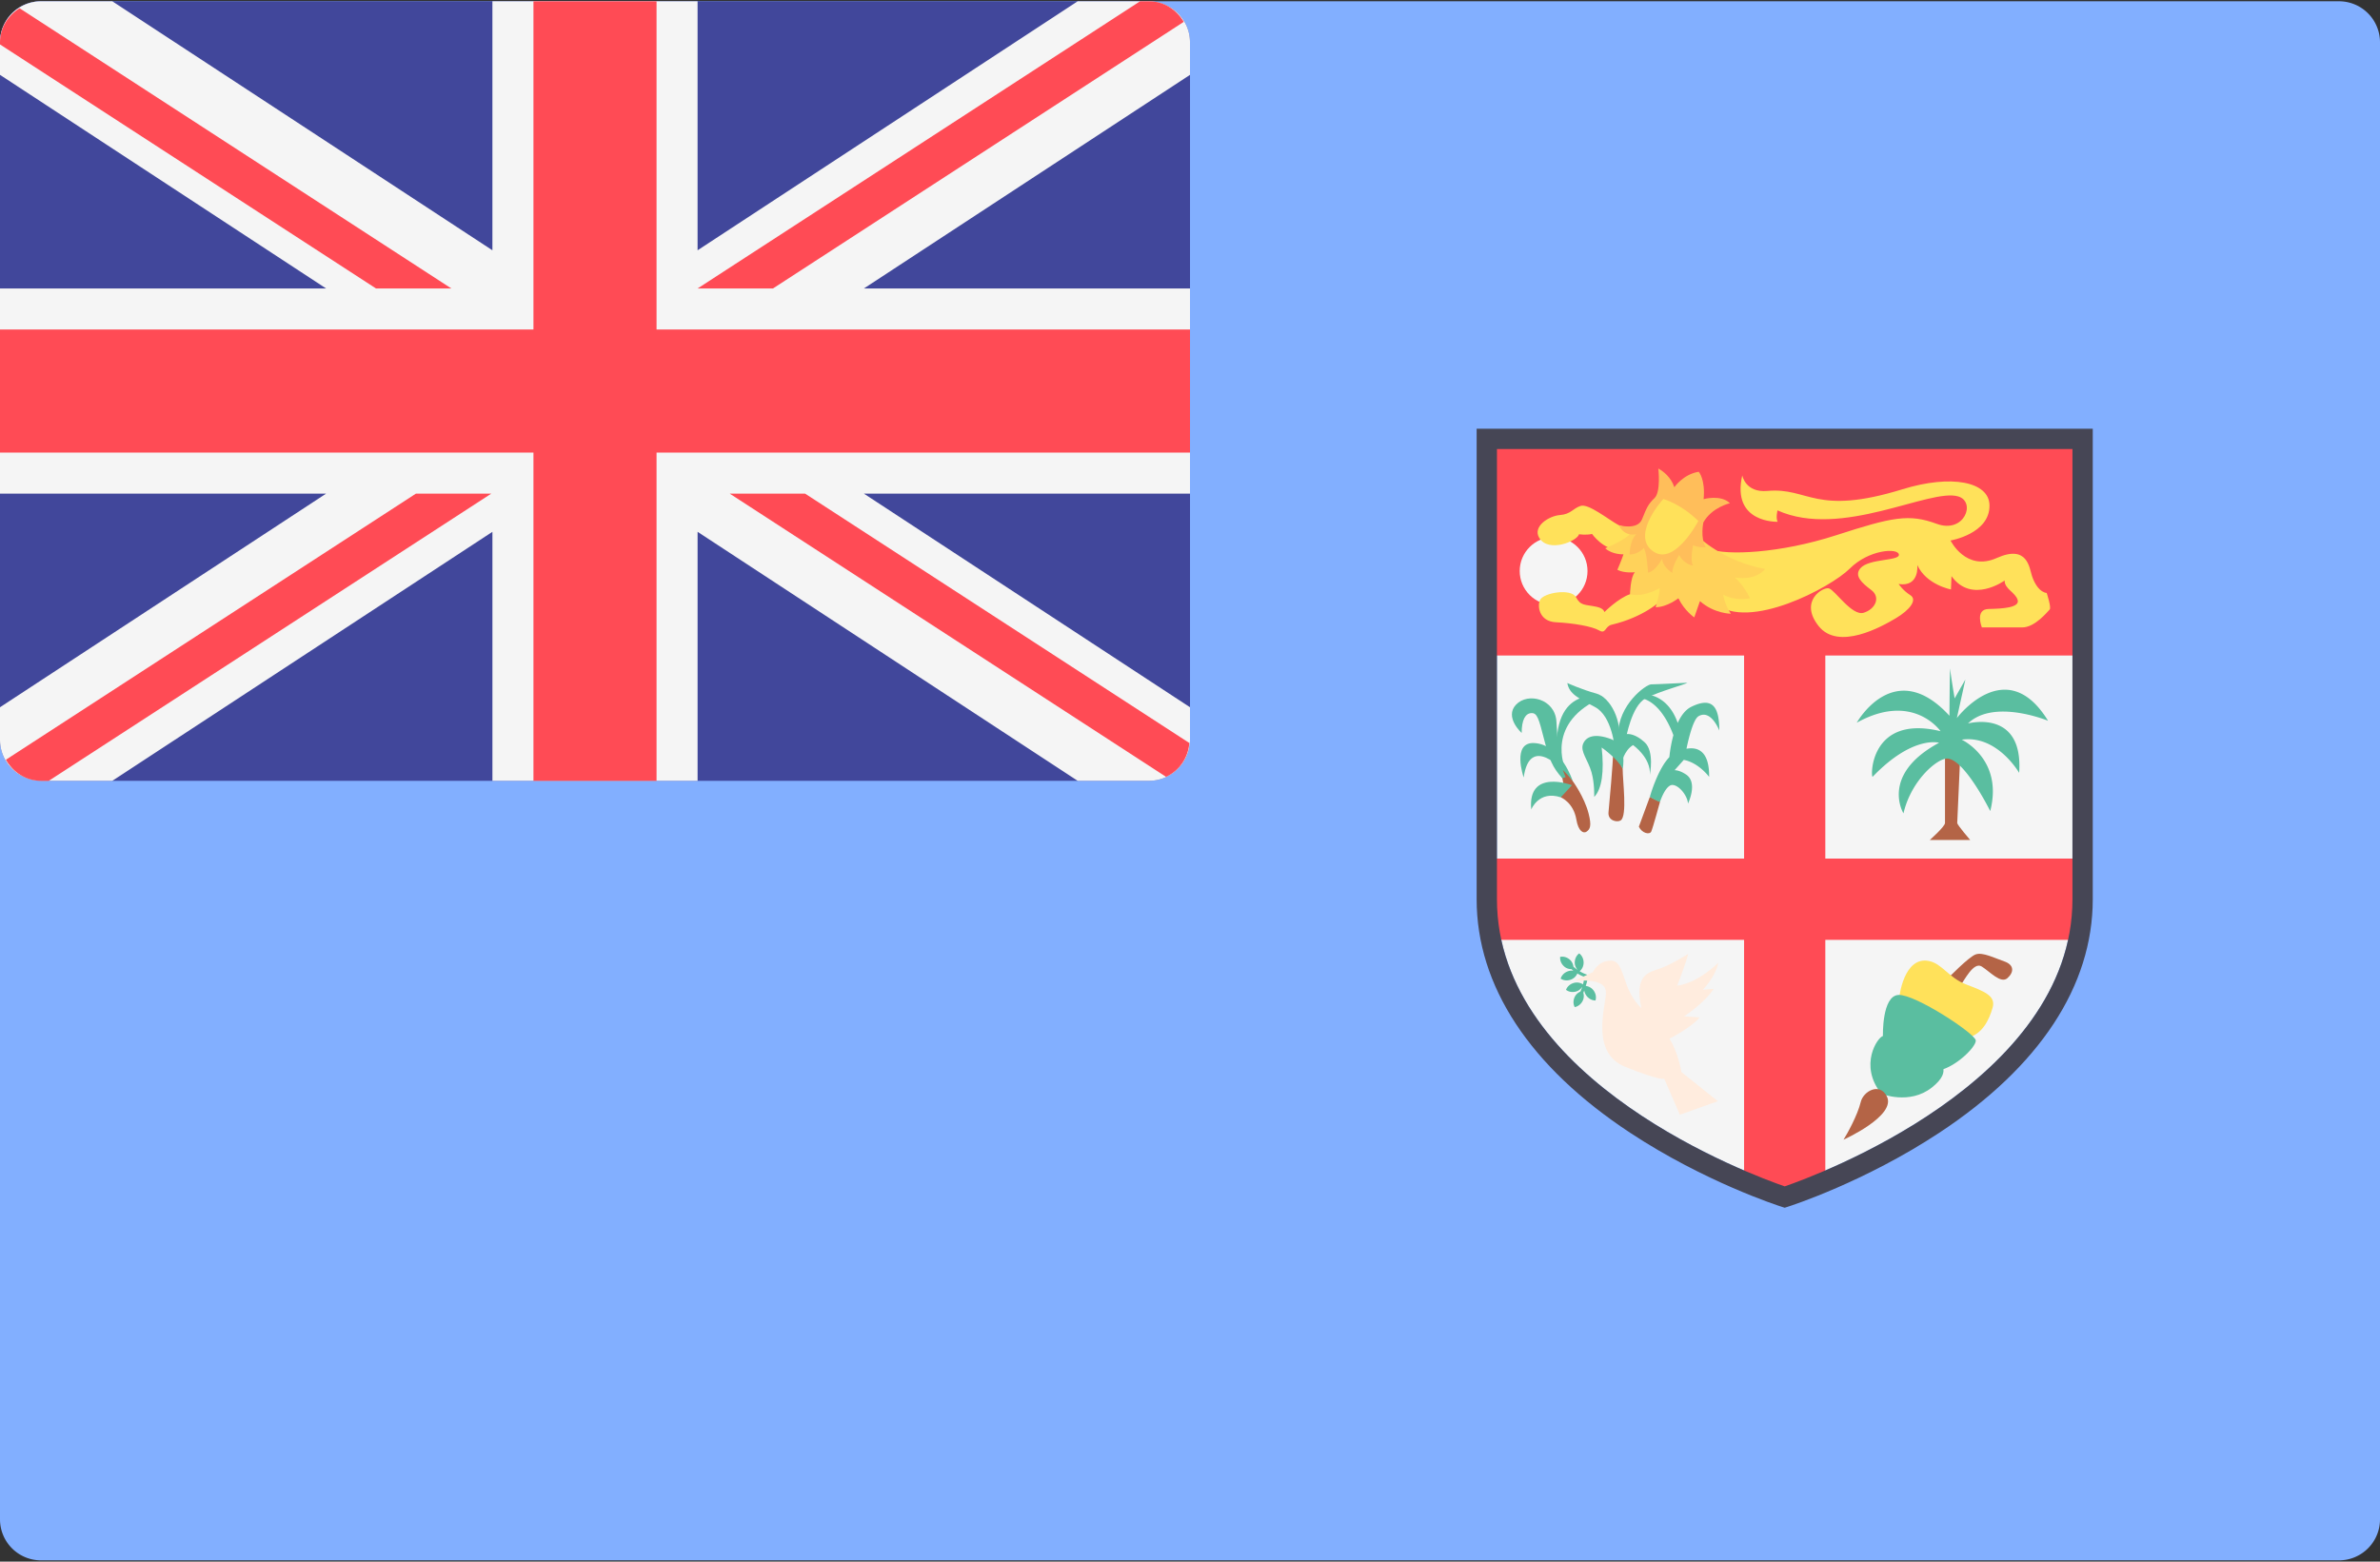 <svg width="512" height="336" viewBox="0 0 512 336" xmlns="http://www.w3.org/2000/svg">
  <rect x="0" y="0" width="512" height="336" fill="#333333" stroke="none"/>
  <g fill="none">
    <path d="M503.172 335.724H8.828A8.829 8.829 0 0 1 0 326.896V9.103A8.829 8.829 0 0 1 8.828.275h494.345a8.829 8.829 0 0 1 8.828 8.828v317.793a8.83 8.83 0 0 1-8.829 8.828z" fill="#82AFFF"/>
    <path d="M247.172 168H8.828A8.829 8.829 0 0 1 0 159.172V9.103A8.829 8.829 0 0 1 8.828.275h238.345a8.829 8.829 0 0 1 8.828 8.828v150.069a8.83 8.83 0 0 1-8.829 8.828z" fill="#41479B"/>
    <path d="M247.172.276h-15.334l-81.77 53.574V.276H105.93V53.85L24.16.276H8.828A8.828 8.828 0 0 0 0 9.103v7.002l70.155 45.963H0v44.138h70.155L0 152.17v7.002A8.829 8.829 0 0 0 8.828 168h15.334l81.77-53.574V168h44.138v-53.574L231.839 168h15.334a8.829 8.829 0 0 0 8.828-8.828v-7.002l-70.155-45.963H256V62.069h-70.155L256 16.106V9.104a8.828 8.828 0 0 0-8.828-8.828z" fill="#F5F5F5"/>
    <g fill="#FF4B55">
      <path d="M256 70.897H141.241V.276h-26.482v70.621H0v26.482h114.759V168h26.482V97.379H256z"/>
      <path d="M97.103 62.069L4.207 1.768C1.735 3.332 0 5.961 0 9.103v.458l80.889 52.508h16.214zm69.18 0l88.374-57.366c-1.536-2.599-4.246-4.427-7.485-4.427h-1.909l-95.194 61.793h16.214zm-76.809 44.138L1.269 163.463C2.79 166.125 5.542 168 8.828 168h1.665l95.196-61.793H89.474zm166.386 53.658l-82.666-53.658H156.98l93.874 60.935c2.812-1.305 4.741-4.04 5.006-7.277z"/>
    </g>
    <path d="M322.034 96.617v96.858c0 39.281 55.178 59.469 61.902 61.782 6.717-2.313 61.902-22.534 61.902-61.782V96.617H322.034z" fill="#F5F5F5"/>
    <path fill="#FF4B55" d="M448.022 141.041V94.432H319.849v46.609h55.348v43.695h-55.348v17.479h55.348v52.433l8.739 2.913 8.738-2.913v-52.433h55.348v-17.479h-55.348v-43.695z"/>
    <circle fill="#F5F5F5" cx="334.223" cy="122.858" r="7.293"/>
    <path d="M348.231 112.999c-2.334-1.283-6.535-4.726-8.226-4.142-1.692.584-2.07 1.78-4.437 1.962-2.306.178-5.948 2.428-4.43 4.922 1.973 3.246 8.149.722 8.557-.796 0 0 1.517.243 2.792-.061 0 0 2.537 3.54 5.687 3.307 3.15-.234 4.609-4.142 3.91-4.142-.699 0-3.853-1.05-3.853-1.05zm9.685 15.46c-.525.962-4.522 4.38-11.202 5.951-1.487.35-1.225 2.1-2.713 1.225-1.487-.875-5.601-1.576-9.277-1.75-3.676-.175-4.041-3.581-3.413-4.813.797-1.565 6.665-2.519 7.715-.594 1.05 1.926 1.837 1.524 4.45 2.081 1.619.346 1.663 1.138 1.663 1.138s2.976-2.976 5.514-3.851c2.538-.875 4.726-2.801 5.163-2.801.438 0 2.713.612 2.713.612l-.613 2.802zm9.714-10.327c3.851 1.4 15.228.962 27.392-2.976 12.164-3.938 15.666-4.638 21.617-2.451 5.951 2.187 8.527-4.725 4.619-5.894-6.138-1.837-25.124 9.194-38.871 3.004 0 0-.405 1.665.032 2.452 0 0-9.976.35-7.614-9.976 0 0 .68 3.77 5.397 3.337 8.921-.819 10.196 5.462 29.085-.362 10.487-3.233 18.635-1.646 18.707 3.456.087 6.143-8.381 7.571-8.381 7.571s3.296 6.739 9.948 3.763c6.652-2.976 7.001 2.158 7.585 3.91.584 1.751 1.692 3.443 3.15 3.617 0 0 1.05 3.15.642 3.559-.408.408-3.15 3.851-5.892 3.851h-8.693s-1.576-3.91 1.459-3.967c3.033-.058 6.71-.291 6.243-1.926-.467-1.633-2.859-2.392-2.801-4.201 0 0-7.06 5.134-11.435-.934l-.117 2.859s-5.31-.992-7.234-5.251c0 0 .525 4.785-4.025 4.084 0 0 .934 1.4 2.509 2.392 1.576.992-.059 3.15-3.092 4.959-3.033 1.809-12.369 7.06-16.628 1.692-4.259-5.367.934-8.46 2.217-8.11 1.283.35 4.959 6.009 7.468 5.251 2.509-.758 3.734-3.326 1.633-4.9-2.101-1.574-3.673-3.064-2.349-4.654 1.821-2.185 8.534-1.53 8.3-2.988-.233-1.459-6.476-1.05-10.56 3.033-4.084 4.084-21.821 13.478-28.881 7.527-7.059-5.951-1.43-11.727-1.43-11.727z" fill="#FFE15A"/>
    <path d="M365.355 115.507s5.338 5.251 14.353 6.914c0 0-1.663 2.538-6.476 1.838 0 0 1.926 1.663 3.239 4.463 0 0-3.063.7-5.777-.788 0 0 .35 2.275 1.663 4.114 0 0-3.588 0-6.652-2.713l-1.225 3.5s-2.1-1.4-3.413-4.114c0 0-2.451 1.926-4.9 1.926 0 0 .875-2.625.875-4.114 0 0-3.5 2.1-6.389 1.313 0 0 .087-3.676 1.05-4.726 0 0-2.275.263-3.763-.525 0 0 .875-2.013 1.313-3.326 0 0-2.451.087-3.938-1.313 0 0 4.726-1.838 5.777-3.588l14.263 1.139z" fill="#FFD25A"/>
    <path d="M356.749 100.804c1.05.584 2.742 1.867 3.443 4.025 0 0 1.926-2.801 5.251-3.326 0 0 1.459 1.633 1.05 5.892 0 0 3.676-1.05 5.66.875 0 0-3.91.875-5.718 4.142 0 0-.702 3.338.524 5.322 0 0-1.365.182-2.741-.42 0 0-.7 3.326 0 4.376 0 0-1.926-.234-2.976-2.275 0 0-1.576 2.392-1.459 3.851 0 0-2.1-1.225-2.217-3.033 0 0-1.459 2.742-3.033 2.976 0 0-.175-3.851-.875-5.31 0 0-1.342 1.459-3.092 1.4 0 0 0-2.976 1.459-4.376 0 0-2.451.758-3.793-1.926 0 0 4.025 1.166 5.017-1.283.992-2.451 1.283-3.209 2.684-4.551 1.4-1.341.816-6.359.816-6.359z" fill="#FFBE5A"/>
    <path d="M365.355 112.094s-4.989 9.539-9.539 6.652c-4.985-3.165 1.225-10.59 2.013-11.377-.001-.001 3.675.962 7.526 4.725z" fill="#FFE15A"/>
    <path d="M347.363 160.952s-.523-6.851-4.237-8.828c-3.492-1.858-5.555-2.787-5.955-5.169 0 0 3.034 1.394 6.241 2.265 2.898.787 5.726 5.692 4.867 11.209l-.916.523z" fill="#5ABEA0"/>
    <path d="M335.639 166.585l.472.871.343 1.873-.687 2.221s2.729 1.085 3.35 4.791c.426 2.543 1.546 3.093 2.233 2.57.687-.523 1.103-1.141.386-3.921-.916-3.549-3.393-6.925-3.393-6.925l-1.932-2.962-.772 1.482z" fill="#B46446"/>
    <g fill="#5ABEA0">
      <path d="M338.345 168.066c-2.49-3.223-9.277-9.931-10.564-.785 0 0-2.66-7.706 2.319-7.405 5.754.35 8.245 8.19 8.245 8.19z"/>
      <path d="M336.111 167.457c-2.147-2.353-2.835-4.095-3.951-8.45-1.117-4.355-1.46-5.663-2.749-5.576-1.289.087-2.061 1.481-2.061 4.268 0 0-3.779-3.398-1.203-6.098 2.577-2.7 8.331-1.219 8.675 3.572.343 4.791.258 8.014 1.975 12.022l-.686.262z"/>
      <path d="M336.713 165.366s-4.552-10.018 8.246-15.42c0 0-11.338-3.049-9.963 13.067l1.717 2.353zm1.461 3.572s-9.62-3.659-8.761 5.227c0 0 1.632-4.182 6.356-2.613l2.405-2.614z"/>
    </g>
    <path d="M349.081 165.423c0 2.599 1.022 10.14-.429 11.093-.73.479-2.792.087-2.62-1.742.172-1.829.988-10.716.988-12.893 0-2.178 2.061 3.542 2.061 3.542z" fill="#B46446"/>
    <g fill="#5ABEA0">
      <path d="M342.955 171.464c1.661-1.684 2.176-5.517 1.603-10.628 0 0 3.436 2.381 4.524 4.588 0 0 1.088-5.053-2.462-6.389-3.55-1.336-5.44-.58-6.07 1.045-.63 1.626 1.085 3.445 1.833 6.098.686 2.44.572 5.286.572 5.286z"/>
      <path d="M348.853 164.088s.573-2.671 2.462-3.775c0 0 3.894 2.73 3.607 6.389 0 0 1.031-4.994-1.088-6.969-2.119-1.974-4.524-2.497-5.726-.755-1.203 1.741.745 5.11.745 5.11z"/>
      <path d="M349.769 158.977s1.203-7.144 4.237-8.712c3.034-1.568 8.647-3.02 8.99-3.369 0 0-6.699.349-7.787.349s-7.101 4.355-7.101 10.803c0 6.446.573 2.033.745 1.974.171-.057.916-1.045.916-1.045z"/>
    </g>
    <path d="M352.561 177.867c.687 1.438 2.319 1.785 2.663 1.045.343-.74 1.889-6.403 1.889-6.403l-2.19-1.045-2.362 6.403z" fill="#B46446"/>
    <path d="M365.401 154.099c2.691-1.568 4.467 3.079 4.467 3.079 0-5.471-1.718-7.201-6.013-5.111-1.293.63-2.24 1.949-2.936 3.479-2.174-6.247-6.969-6.151-6.969-6.151l-1.088.755c3.926.755 6.175 5.46 7.126 8.026a30.27 30.27 0 0 0-.867 4.728c-2.573 2.667-4.198 8.559-4.198 8.559s1.847 1.089 2.19 1.045c0 0 1.203-3.702 2.706-3.615 1.503.087 3.264 2.483 3.307 4.008 0 0 2.233-4.53-.429-6.272-1-.654-1.8-.903-2.446-.915l1.974-2.221c3.221.61 5.454 3.659 5.454 3.659.065-5.444-2.339-6.507-4.874-6.051.453-2.192 1.45-6.334 2.596-7.002z" fill="#5ABEA0"/>
    <path d="M418.42 161.638v15.439c0 .747-3.27 3.652-3.27 3.652h8.693s-2.792-3.238-2.792-3.652c0-.414.638-14.278.638-14.278l-3.269-1.161z" fill="#B46446"/>
    <path d="M418.978 163.215c-2.073-.166-7.816 4.566-9.491 11.787 0 0-5.105-8.301 7.657-15.191 0 0-5.663-1.661-14.276 7.305-.465.484-.877-13.53 14.595-9.795 0 0-5.902-8.551-18.025-1.826 0 0 8.055-14.444 19.939-1.494 0 0 .079-11.207.16-10.045.081 1.162.957 6.308.957 6.308l2.313-4.067-1.834 8.301s10.607-14.112 19.62.582c0 0-11.645-4.814-17.227.581 0 0 11.964-3.238 11.006 10.625 0 0-4.705-8.218-12.362-7.139 0 0 9.013 4.15 6.141 15.357-.001.001-5.432-10.99-9.173-11.289zm-76.163 49.887a2.416 2.416 0 0 0-1.676-.966c.235-.81.392-1.18.329-1.77.186.046.364.13.555.153l.082-.666c-.708-.085-1.48-.403-2.273-.887a2.414 2.414 0 0 0 .843-1.852c0-.857-.393-1.575-.952-1.982-.558.408-.952 1.126-.952 1.982 0 .643.264 1.159.61 1.572-.295-.204-.593-.44-.892-.694-.077-.527-.279-1.058-.747-1.484-.633-.577-1.428-.77-2.106-.632-.075.687.191 1.461.824 2.039.489.446 1.065.598 1.618.61.126.107.258.214.397.323a2.583 2.583 0 0 0-1.198.142c-.806.294-1.345.908-1.537 1.572.575.385 1.383.51 2.188.216a2.406 2.406 0 0 0 1.399-1.335c.471.301.988.552 1.523.753l-.085.011c-.018.483.014.682-.226 1.58a2.411 2.411 0 0 0-2.014-.286c-.822.242-1.399.822-1.633 1.473.55.42 1.348.596 2.171.353.618-.182 1.037-.579 1.336-1.03-.113.341-.255.693-.414 1.052-.483.223-.936.567-1.213 1.137-.375.77-.335 1.588-.011 2.199.681-.122 1.348-.596 1.724-1.366.289-.595.274-1.19.128-1.724.067-.151.132-.308.198-.472.063.377.216.759.474 1.109.509.69 1.25 1.034 1.942 1.031.206-.66.097-1.471-.412-2.161z" fill="#5ABEA0"/>
    <path d="M338.874 210.951c2.911 0 6.719-.111 6.606 2.799-.111 2.911-3.359 12.766 4.143 15.789 7.502 3.023 8.398 2.575 8.398 2.575l3.359 7.726 8.174-2.911-7.839-6.271s-.672-4.255-2.575-7.167c0 0 4.815-2.464 6.495-4.591l-3.359-.224s4.367-2.799 6.382-5.934l-2.351.224s2.687-2.688 3.359-5.823c0 0-4.367 4.367-8.846 4.927 0 0 1.903-4.927 2.351-6.83 0 0-3.359 2.127-5.71 3.023-2.351.896-6.047 1.007-4.367 8.622 0 0-2.016-1.679-3.247-5.263-1.231-3.583-1.679-4.927-3.359-4.927-2.743 0-3.807 2.464-3.807 2.464l-3.807 1.792z" fill="#FFECDE"/>
    <path d="M421.519 212.391c1.007-1.343 3.022-5.54 4.785-4.449 1.763 1.091 4.114 3.777 5.54 2.518 1.426-1.259 1.511-2.854-.672-3.609-2.183-.755-4.617-2.015-6.127-1.511-1.511.503-6.127 5.289-6.127 5.289l2.601 1.762z" fill="#B46446"/>
    <path d="M408.509 216c-.084-1.931 1.219-10.313 6.464-9.234 2.854.588 4.258 3.613 7.975 5.036 3.945 1.511 6.464 2.434 5.708 5.036-.756 2.602-2.183 5.708-5.457 6.464-3.274.757-14.69-7.302-14.69-7.302z" fill="#FFE15A"/>
    <g fill="#5ABEA0">
      <path d="M405.067 222.911c-1.119.224-5.26 6.268-.335 12.424 0 0 6.044 2.462 10.857-1.343s1.231-5.708 1.231-5.708l-11.753-5.373z"/>
      <path d="M405.486 224.226c-.503-.756-.419-1.315-.419-1.315s-.252-8.674 3.358-8.842c3.61-.168 16.62 8.394 16.62 9.821 0 1.427-4.198 5.54-7.723 6.379-3.524.84-11.836-6.043-11.836-6.043z"/>
    </g>
    <path d="M396.589 245.212s11.466-5.151 9.311-9.342c-1.555-3.023-5.05-1.086-5.603 1.223-.691 2.881-2.932 6.896-3.708 8.119z" fill="#B46446"/>
    <path d="M383.936 259.854l-.663-.211c-.665-.213-16.494-5.311-32.583-15.916-21.605-14.238-33.026-31.617-33.026-50.252V92.247h132.543v101.228c0 18.636-11.421 36.014-33.026 50.252-16.088 10.605-31.917 15.703-32.583 15.916l-.662.211zM322.034 96.617v96.858c0 39.281 55.178 59.469 61.902 61.782 6.717-2.313 61.902-22.534 61.902-61.782V96.617H322.034z" fill="#464655"/>
  </g>
</svg>
